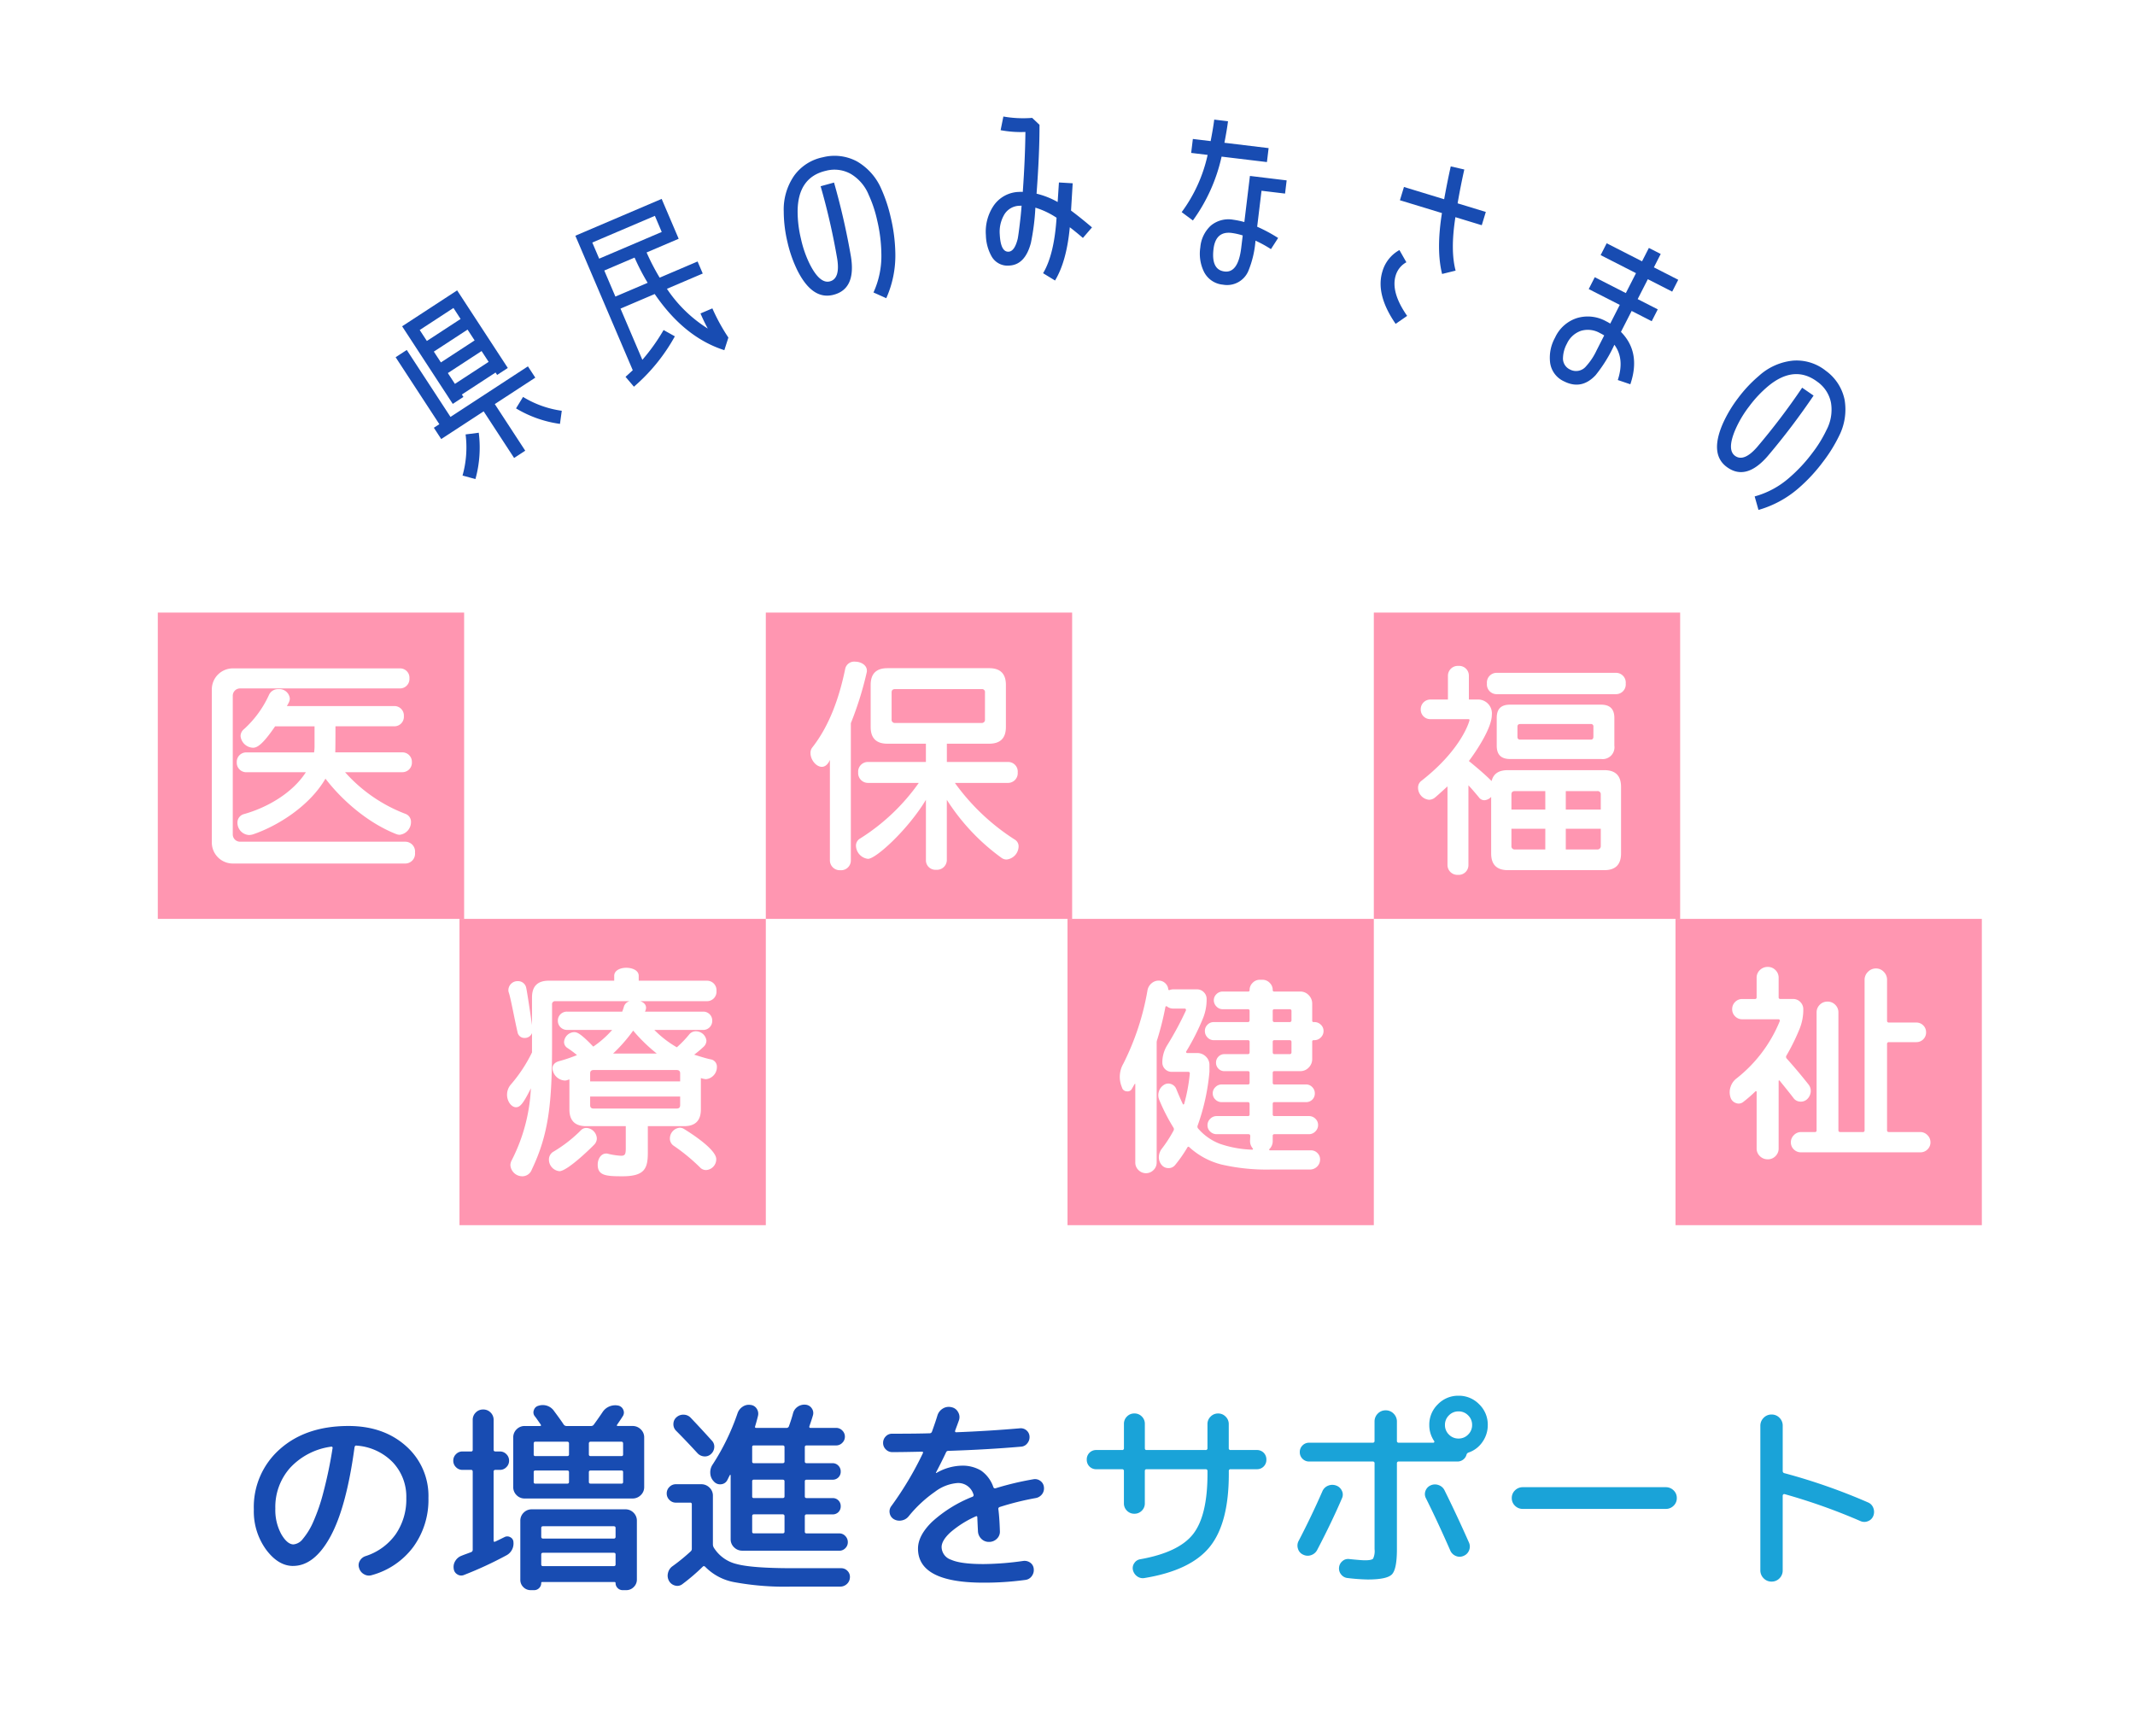 <svg xmlns="http://www.w3.org/2000/svg" width="460" height="374" viewBox="0 0 460 374">
  <g id="グループ_4" data-name="グループ 4" transform="translate(-2300 -549)">
    <rect id="長方形_3746" data-name="長方形 3746" width="460" height="374" transform="translate(2300 549)" fill="#fff"/>
    <path id="パス_42867" data-name="パス 42867" d="M20.34-27.27a14.7,14.7,0,0,0-8.8,4.522,12.677,12.677,0,0,0-3.218,8.8A10.872,10.872,0,0,0,9.608-8.415q1.283,2.2,2.633,2.2a2.883,2.883,0,0,0,2-1.17,14.973,14.973,0,0,0,2.183-3.533,40.052,40.052,0,0,0,2.25-6.525,92.917,92.917,0,0,0,1.98-9.518.228.228,0,0,0-.068-.248A.228.228,0,0,0,20.34-27.27Zm-8.19,25.7q-3.2,0-5.828-3.533A14.014,14.014,0,0,1,3.69-13.725a16.6,16.6,0,0,1,5.6-13.005q5.6-4.995,14.783-5,7.56,0,12.4,4.32A14.324,14.324,0,0,1,41.31-16.2,17.212,17.212,0,0,1,38.048-5.67,16.548,16.548,0,0,1,29.115.405,2.036,2.036,0,0,1,27.45.225a2.214,2.214,0,0,1-1.08-1.35,1.825,1.825,0,0,1,.157-1.553A2.179,2.179,0,0,1,27.765-3.69a12.712,12.712,0,0,0,6.48-4.7A13.221,13.221,0,0,0,36.54-16.2a10.771,10.771,0,0,0-2.925-7.718A12,12,0,0,0,25.83-27.5q-.36-.09-.45.4-1.755,12.915-5.2,19.215T12.15-1.575Zm36.495-20.7a1.9,1.9,0,0,1-1.4-.585,1.9,1.9,0,0,1-.585-1.4,1.9,1.9,0,0,1,.585-1.4,1.9,1.9,0,0,1,1.4-.585H50.49a.318.318,0,0,0,.36-.36V-33.03a2.173,2.173,0,0,1,.653-1.6,2.173,2.173,0,0,1,1.6-.653,2.173,2.173,0,0,1,1.6.653,2.173,2.173,0,0,1,.652,1.6V-26.6q0,.36.405.36H56.7a1.9,1.9,0,0,1,1.4.585,1.9,1.9,0,0,1,.585,1.4,1.9,1.9,0,0,1-.585,1.4,1.9,1.9,0,0,1-1.4.585h-.945a.358.358,0,0,0-.405.405V-7.02q0,.36.405.18.675-.315,1.935-.945a1.3,1.3,0,0,1,1.26.022,1.213,1.213,0,0,1,.675,1.058,2.883,2.883,0,0,1-1.575,2.88A81.051,81.051,0,0,1,49.005.36,1.536,1.536,0,0,1,47.542.248,1.588,1.588,0,0,1,46.755-.99a2.407,2.407,0,0,1,.36-1.687,2.633,2.633,0,0,1,1.35-1.1q.315-.135.99-.382t1.035-.383a.525.525,0,0,0,.36-.54V-21.87q0-.405-.36-.405Zm39.15,3.69a2.352,2.352,0,0,1-.742,1.755,2.463,2.463,0,0,1-1.778.72H62.055a2.388,2.388,0,0,1-1.755-.72,2.388,2.388,0,0,1-.72-1.755V-29.25a2.388,2.388,0,0,1,.72-1.755,2.388,2.388,0,0,1,1.755-.72H65.34q.36,0,.135-.36-.225-.315-.63-.9t-.63-.855a1.313,1.313,0,0,1-.18-1.328,1.364,1.364,0,0,1,.99-.923A2.952,2.952,0,0,1,68.4-34.92q1.44,1.935,2.025,2.835a.748.748,0,0,0,.585.36h5.355a.689.689,0,0,0,.585-.315q.99-1.35,1.89-2.7a3.2,3.2,0,0,1,1.44-1.193,3.247,3.247,0,0,1,1.89-.2,1.507,1.507,0,0,1,1.125.923A1.416,1.416,0,0,1,83.16-33.8q-.36.585-1.17,1.755-.225.315.135.315h3.15a2.463,2.463,0,0,1,1.778.72,2.352,2.352,0,0,1,.742,1.755Zm-16.2-1.08V-21.78q0-.36-.4-.36H64.35a.318.318,0,0,0-.36.36v2.115a.318.318,0,0,0,.36.36h6.84Q71.595-19.3,71.6-19.665Zm0-5.94v-2.34a.358.358,0,0,0-.4-.405H64.35q-.36,0-.36.405v2.34a.318.318,0,0,0,.36.36h6.84Q71.595-25.245,71.6-25.6Zm11.655,5.94V-21.78a.318.318,0,0,0-.36-.36H76.275q-.405,0-.4.36v2.115q0,.36.4.36H82.89A.318.318,0,0,0,83.25-19.665Zm0-5.94v-2.34q0-.4-.36-.405H76.275a.358.358,0,0,0-.4.405v2.34q0,.36.4.36H82.89A.318.318,0,0,0,83.25-25.6ZM63.585-13.77h20.16a2.388,2.388,0,0,1,1.755.72,2.388,2.388,0,0,1,.72,1.755V1.35a2.209,2.209,0,0,1-.675,1.62,2.209,2.209,0,0,1-1.62.675H83.16a1.473,1.473,0,0,1-1.08-.45,1.473,1.473,0,0,1-.45-1.08q0-.225-.27-.225H65.835a.2.2,0,0,0-.225.225,1.473,1.473,0,0,1-.45,1.08,1.473,1.473,0,0,1-1.08.45h-.72a2.173,2.173,0,0,1-1.6-.652,2.173,2.173,0,0,1-.653-1.6V-11.3a2.388,2.388,0,0,1,.72-1.755A2.388,2.388,0,0,1,63.585-13.77ZM81.63-1.89V-4.05q0-.36-.4-.36H66.015q-.4,0-.4.36v2.16q0,.36.4.36h15.21Q81.63-1.53,81.63-1.89Zm0-5.985v-1.89q0-.36-.4-.36H66.015q-.4,0-.4.36v1.89a.358.358,0,0,0,.4.405h15.21A.358.358,0,0,0,81.63-7.875ZM108.945-4.86a2.463,2.463,0,0,1-1.778-.72,2.352,2.352,0,0,1-.742-1.755v-13.77q0-.09-.068-.09a.153.153,0,0,0-.112.045l-.54,1.08a1.657,1.657,0,0,1-1.35.9,1.756,1.756,0,0,1-1.53-.585,2.669,2.669,0,0,1-.787-1.778,2.96,2.96,0,0,1,.518-1.913A49.837,49.837,0,0,0,107.91-34.47a2.729,2.729,0,0,1,1.1-1.417,2.346,2.346,0,0,1,1.688-.383,1.75,1.75,0,0,1,1.327.788,1.945,1.945,0,0,1,.293,1.553q-.27,1.125-.63,2.3-.09.315.27.315h6.48a.525.525,0,0,0,.54-.36q.585-1.62.9-2.835a2.441,2.441,0,0,1,1.035-1.4,2.521,2.521,0,0,1,1.665-.405,1.75,1.75,0,0,1,1.327.787,1.74,1.74,0,0,1,.247,1.508q-.225.81-.765,2.34-.09.36.225.36h5.535a1.816,1.816,0,0,1,1.328.563,1.816,1.816,0,0,1,.563,1.327,1.816,1.816,0,0,1-.562,1.328,1.816,1.816,0,0,1-1.328.562h-6.345q-.405,0-.4.36v3.105q0,.36.4.36h5.58a1.689,1.689,0,0,1,1.237.517,1.742,1.742,0,0,1,.518,1.282,1.707,1.707,0,0,1-.495,1.26,1.707,1.707,0,0,1-1.26.5h-5.58q-.405,0-.4.36v3.24q0,.36.4.36h5.58a1.707,1.707,0,0,1,1.26.5,1.707,1.707,0,0,1,.495,1.26,1.707,1.707,0,0,1-.495,1.26,1.707,1.707,0,0,1-1.26.495h-5.58a.358.358,0,0,0-.4.405v3.33q0,.36.4.36h7.02a1.743,1.743,0,0,1,1.305.563,1.853,1.853,0,0,1,.54,1.327,1.778,1.778,0,0,1-.54,1.305,1.778,1.778,0,0,1-1.305.54Zm2.115-22.32v3.105a.318.318,0,0,0,.36.36h6.21q.4,0,.4-.36V-27.18q0-.36-.4-.36h-6.21A.318.318,0,0,0,111.06-27.18Zm0,7.38v3.24a.318.318,0,0,0,.36.36h6.21q.4,0,.4-.36V-19.8q0-.36-.4-.36h-6.21A.318.318,0,0,0,111.06-19.8Zm0,7.515v3.33a.318.318,0,0,0,.36.36h6.21q.4,0,.4-.36v-3.33a.358.358,0,0,0-.4-.405h-6.21Q111.06-12.69,111.06-12.285Zm-8.685-16.29a1.848,1.848,0,0,1,.518,1.463,2.109,2.109,0,0,1-.7,1.417,1.878,1.878,0,0,1-1.485.517,2.13,2.13,0,0,1-1.44-.7q-2.565-2.79-4.635-4.86a1.95,1.95,0,0,1-.54-1.485,1.892,1.892,0,0,1,.675-1.4,2.156,2.156,0,0,1,1.575-.54,2.089,2.089,0,0,1,1.485.675Q99.9-31.32,102.375-28.575ZM94.635-15.21a1.9,1.9,0,0,1-1.4-.585,1.9,1.9,0,0,1-.585-1.4,1.9,1.9,0,0,1,.585-1.4,1.9,1.9,0,0,1,1.4-.585h5.445a2.463,2.463,0,0,1,1.777.72A2.352,2.352,0,0,1,102.6-16.7v10.44a1.425,1.425,0,0,0,.18.72,7.953,7.953,0,0,0,4.928,3.555q3.307.9,12.082.9h10.44A1.832,1.832,0,0,1,131.6-.5,1.79,1.79,0,0,1,132.12.9a2,2,0,0,1-.652,1.418,2.076,2.076,0,0,1-1.462.563h-10.44a59.78,59.78,0,0,1-12.285-.945,11.7,11.7,0,0,1-6.3-3.285q-.315-.315-.54-.09a43.246,43.246,0,0,1-4.41,3.78,1.758,1.758,0,0,1-1.575.315,2.072,2.072,0,0,1-1.305-.99,2.317,2.317,0,0,1-.225-1.732,2.44,2.44,0,0,1,.99-1.463,40.37,40.37,0,0,0,3.915-3.2.705.705,0,0,0,.225-.585v-9.54a.318.318,0,0,0-.36-.36Zm46.62-10.89a1.9,1.9,0,0,1-1.4-.585,1.9,1.9,0,0,1-.585-1.395,1.943,1.943,0,0,1,.563-1.4,1.832,1.832,0,0,1,1.373-.585q5.4,0,8.055-.09a.525.525,0,0,0,.54-.36q.81-2.25,1.17-3.465a2.631,2.631,0,0,1,1.17-1.507,2.407,2.407,0,0,1,1.845-.292,2.029,2.029,0,0,1,1.44,1.057,2.075,2.075,0,0,1,.18,1.778q-.27.765-.81,2.205-.09.36.225.36,7.065-.27,13.77-.855a1.868,1.868,0,0,1,1.4.472,1.837,1.837,0,0,1,.63,1.327,2.047,2.047,0,0,1-.5,1.463,1.822,1.822,0,0,1-1.35.7q-7.29.63-15.615.9a.525.525,0,0,0-.54.36q-.945,2.025-2.16,4.32v.09h.09a11.334,11.334,0,0,1,5.4-1.575,7.759,7.759,0,0,1,4.23,1.058,7.147,7.147,0,0,1,2.655,3.577.378.378,0,0,0,.495.225,64.085,64.085,0,0,1,8.145-1.935,1.893,1.893,0,0,1,1.485.36,1.84,1.84,0,0,1,.765,1.35,2.05,2.05,0,0,1-.4,1.507,2.2,2.2,0,0,1-1.35.833,60.072,60.072,0,0,0-7.785,1.935.413.413,0,0,0-.27.54q.225,1.8.315,4.635a2.084,2.084,0,0,1-.653,1.665,2.338,2.338,0,0,1-1.687.675,2.262,2.262,0,0,1-1.665-.675,2.427,2.427,0,0,1-.72-1.665q-.09-1.71-.135-2.925,0-.4-.36-.225a22.026,22.026,0,0,0-5.423,3.42q-1.913,1.755-1.913,3.2a2.942,2.942,0,0,0,2.07,2.722q2.07.923,6.93.923a63.325,63.325,0,0,0,8.6-.675,2.106,2.106,0,0,1,1.508.383,1.791,1.791,0,0,1,.742,1.327,2.165,2.165,0,0,1-.45,1.6,1.962,1.962,0,0,1-1.4.788,65.753,65.753,0,0,1-9,.585q-14.085,0-14.085-7.335,0-2.835,3.06-5.805a28.313,28.313,0,0,1,8.64-5.355.392.392,0,0,0,.225-.585,3.405,3.405,0,0,0-3.465-2.385,9.2,9.2,0,0,0-4.792,1.868A27.549,27.549,0,0,0,144.72-12.2a2.469,2.469,0,0,1-1.485.833,2.376,2.376,0,0,1-1.665-.292,1.86,1.86,0,0,1-.878-1.283,1.862,1.862,0,0,1,.337-1.507,71.7,71.7,0,0,0,6.795-11.385q.18-.36-.225-.36Q143.46-26.1,141.255-26.1Z" transform="translate(2351 888)" fill="#184cb2"/>
    <g id="グループ_3" data-name="グループ 3" transform="translate(1556.101 262)">
      <path id="パス_42844" data-name="パス 42844" d="M21.188,24.632l6.387,10.154-2.424,1.526L18.765,26.156,9.522,31.969,7.976,29.508l1.195-.751L0,14.175l2.424-1.524L11.6,27.233,28.461,16.624l1.547,2.46ZM21.8,18.36l-.331-.527-7.344,4.618.332.527-2.32,1.459L1.512,7.536,13.494,0,24.124,16.9ZM12.634,3.778,5.289,8.4l1.5,2.388,7.344-4.618Zm2.961,4.708L8.251,13.105l1.482,2.354,7.343-4.618Zm2.939,4.674L11.19,17.778l1.481,2.355,7.344-4.618ZM16.742,40.716l-2.765-.809a22.4,22.4,0,0,0,.811-8.847l2.841-.316a25.376,25.376,0,0,1-.887,9.972m18.412-11.58a24.914,24.914,0,0,1-9.408-3.5L27.3,23.193a21.643,21.643,0,0,0,8.29,3.123Z" transform="matrix(1, -0.017, 0.017, 1, 828.899, 349.8)" fill="#184cb2"/>
      <path id="パス_42845" data-name="パス 42845" d="M19.53,19.387A29.2,29.2,0,0,0,28.184,28.1c-.617-1.183-1.108-2.282-1.515-3.282l2.576-1.048a41.724,41.724,0,0,0,3.344,6.347l-.917,2.7c-5.769-1.955-10.68-6.1-14.794-12.352l-7.42,3.019,4.52,11.11a41.5,41.5,0,0,0,4.68-6.34l2.405,1.4a39.524,39.524,0,0,1-9,10.7L10.293,38.2l1.58-1.4L0,7.617,18.723,0l3.519,8.65-6.959,2.832a47.906,47.906,0,0,0,2.723,5.478l8.227-3.347L27.3,16.227ZM17.2,3.623,3.623,9.145l1.424,3.5L18.618,7.122Zm-4.526,8.922L6.1,15.219l2.3,5.653,7-2.848a47.718,47.718,0,0,1-2.723-5.478" transform="matrix(1, -0.017, 0.017, 1, 867.734, 330.177)" fill="#184cb2"/>
      <path id="パス_42846" data-name="パス 42846" d="M23,13.367a35.957,35.957,0,0,1,.882,7.917,22.586,22.586,0,0,1-2.117,9.575l-2.735-1.283a18.861,18.861,0,0,0,1.84-8.285,33.125,33.125,0,0,0-.784-7.26,26.87,26.87,0,0,0-1.723-5.49,9.339,9.339,0,0,0-3.779-4.584,7.2,7.2,0,0,0-5.341-.77c-4.059.866-6.155,3.774-6.256,8.676A25.253,25.253,0,0,0,3.6,17.717,23.815,23.815,0,0,0,5.408,23.23C6.78,26.077,8.2,27.345,9.616,27.042c1.543-.329,2.133-1.94,1.73-4.825A145.218,145.218,0,0,0,8.036,6.5l2.9-.745A151.951,151.951,0,0,1,14.313,21.8c.67,4.737-.7,7.449-4.073,8.168C7.276,30.6,4.771,28.8,2.715,24.526A27.815,27.815,0,0,1,.682,18.381,28.86,28.86,0,0,1,0,11.82,12.785,12.785,0,0,1,2.357,4.146,10.08,10.08,0,0,1,8.616.266a10.24,10.24,0,0,1,7.348,1.022A12.583,12.583,0,0,1,21.122,7.36,32.246,32.246,0,0,1,23,13.367" transform="matrix(1, -0.017, 0.017, 1, 912.562, 320.768)" fill="#184cb2"/>
      <path id="パス_42847" data-name="パス 42847" d="M20.895,26.449c-.986-.878-1.929-1.675-2.784-2.351-.534,4.838-1.644,8.658-3.374,11.419L12.188,33.9C13.8,31.314,14.863,27.37,15.294,22a17.438,17.438,0,0,0-4.525-2.249,49.728,49.728,0,0,1-1.1,7.6c-.887,3.105-2.449,4.7-4.731,4.78A3.944,3.944,0,0,1,1.124,30.02,9.763,9.763,0,0,1,.008,25.532a10.039,10.039,0,0,1,1.729-6.294A6.837,6.837,0,0,1,7.324,16.3a5.254,5.254,0,0,1,.79.014c.413-4.709.676-9,.785-12.906a23.43,23.43,0,0,1-5.334-.475L4.209,0a24.438,24.438,0,0,0,6.2.4l1.55,1.523c-.055,4.282-.377,9.236-.884,14.821a17.545,17.545,0,0,1,4.512,1.874l.348-4.208,2.958.227-.455,5.874c1.238.952,2.736,2.186,4.452,3.7ZM7.43,19.286a3.916,3.916,0,0,0-3.5,2.035A7.322,7.322,0,0,0,3,25.426c.09,2.531.715,3.755,1.836,3.714.871-.031,1.543-.969,2.019-2.772.107-.5.311-1.755.573-3.759.133-.919.259-2.044.379-3.337Z" transform="matrix(1, -0.017, 0.017, 1, 955.874, 312.178)" fill="#184cb2"/>
      <path id="パス_42848" data-name="パス 42848" d="M8.8,8A36.96,36.96,0,0,1,2.386,21.651L0,19.813A32.381,32.381,0,0,0,5.8,7.581L2.261,7.092l.415-3L6.5,4.618c.374-1.792.672-3.343.848-4.618l2.961.409c-.182,1.317-.481,2.868-.849,4.618l9.5,1.313-.415,3Zm8.475,7.5-1.068,7.732a33.53,33.53,0,0,1,4.473,2.5l-1.587,2.379a25.8,25.8,0,0,0-3.3-1.881,21.476,21.476,0,0,1-1.655,6.517,4.971,4.971,0,0,1-5.506,2.844A5.077,5.077,0,0,1,4.55,32.677a8.87,8.87,0,0,1-.664-5.2A7.159,7.159,0,0,1,6.2,22.848a5.918,5.918,0,0,1,4.862-1.213,18.974,18.974,0,0,1,2.4.541l1.37-9.91,7.894,1.091-.391,2.837Zm-4.212,9.559a14.379,14.379,0,0,0-2.392-.582c-2.262-.312-3.59.8-3.948,3.394-.414,3,.368,4.618,2.3,4.886s3.17-1.406,3.67-5.024Z" transform="matrix(1, -0.017, 0.017, 1, 998.163, 312.897)" fill="#184cb2"/>
      <path id="パス_42849" data-name="パス 42849" d="M3.094,33.721C.247,29.438-.626,25.664.436,22.385a7.687,7.687,0,0,1,3.742-4.549L5.632,20.49A4.8,4.8,0,0,0,3.28,23.307c-.767,2.371-.007,5.279,2.32,8.738ZM16.357,10.957c-.814,4.669-.886,8.53-.151,11.517l-2.922.668c-.8-3.445-.75-7.793.189-13.119L4.468,7.107l.92-2.844L14,7.051c.5-2.5,1-4.827,1.542-7.051l2.908.723c-.545,2.224-1.076,4.671-1.566,7.262l6.043,1.957-.921,2.844Z" transform="matrix(1, -0.017, 0.017, 1, 1040.932, 323.117)" fill="#184cb2"/>
      <path id="パス_42850" data-name="パス 42850" d="M14.578,29.5c1.061-3.056.846-5.568-.607-7.611a30.95,30.95,0,0,1-4.157,6.487c-2.078,2.139-4.353,2.528-6.882,1.182A5.162,5.162,0,0,1,.049,25.347a8.85,8.85,0,0,1,1.17-5.209A7.823,7.823,0,0,1,6,16.006a8.112,8.112,0,0,1,6.294.808,7.974,7.974,0,0,1,.861.505l2.124-4L8.649,9.8,9.994,7.267,16.628,10.8,18.89,6.544,11.339,2.528,12.685,0l7.551,4.016,1.521-2.86L24.284,2.5l-1.52,2.859,5.2,2.767-1.345,2.53L21.418,7.89l-2.261,4.252,4.288,2.281L22.1,16.951,17.813,14.67l-2.379,4.472c2.841,2.968,3.47,6.735,1.831,11.319Zm-2.765-9.653a8.5,8.5,0,0,0-.86-.5,5.239,5.239,0,0,0-4.109-.587,5.231,5.231,0,0,0-3.095,2.726,6.871,6.871,0,0,0-.894,3.005,2.607,2.607,0,0,0,1.422,2.543A2.786,2.786,0,0,0,7.8,26.414,13.492,13.492,0,0,0,10.1,23.074Z" transform="matrix(1, -0.017, 0.017, 1, 1077.384, 339.636)" fill="#184cb2"/>
      <path id="パス_42851" data-name="パス 42851" d="M22.9,21.769a35.957,35.957,0,0,1-5.5,5.762,22.589,22.589,0,0,1-8.7,4.526l-.773-2.921a18.873,18.873,0,0,0,7.536-3.911,33.073,33.073,0,0,0,5.063-5.264,26.863,26.863,0,0,0,3.1-4.847,9.331,9.331,0,0,0,1.089-5.841,7.207,7.207,0,0,0-2.84-4.592c-3.27-2.556-6.847-2.3-10.67.776A25.291,25.291,0,0,0,7.1,9.687a23.837,23.837,0,0,0-3.063,4.93c-1.3,2.88-1.366,4.781-.221,5.677,1.243.971,2.857.389,4.81-1.773A145.206,145.206,0,0,0,18.554,5.887l2.432,1.742A151.225,151.225,0,0,1,10.855,20.524c-3.2,3.557-6.163,4.246-8.879,2.124C-.411,20.782-.64,17.7,1.314,13.383a27.808,27.808,0,0,1,3.406-5.5,28.889,28.889,0,0,1,4.6-4.734A12.785,12.785,0,0,1,16.712.02a10.076,10.076,0,0,1,7,2.307,10.238,10.238,0,0,1,3.936,6.29A12.579,12.579,0,0,1,26.3,16.471a32.283,32.283,0,0,1-3.4,5.3" transform="matrix(1, -0.017, 0.017, 1, 1113.531, 364.969)" fill="#184cb2"/>
    </g>
    <rect id="長方形_3740" data-name="長方形 3740" width="66" height="66" transform="translate(2334 681)" fill="#ff96b1"/>
    <rect id="長方形_3742" data-name="長方形 3742" width="66" height="66" transform="translate(2465 681)" fill="#ff96b1"/>
    <rect id="長方形_3744" data-name="長方形 3744" width="66" height="66" transform="translate(2596 681)" fill="#ff96b1"/>
    <rect id="長方形_3741" data-name="長方形 3741" width="66" height="66" transform="translate(2399 747)" fill="#ff96b1"/>
    <rect id="長方形_3743" data-name="長方形 3743" width="66" height="66" transform="translate(2530 747)" fill="#ff96b1"/>
    <rect id="長方形_3745" data-name="長方形 3745" width="66" height="66" transform="translate(2661 747)" fill="#ff96b1"/>
    <path id="パス_42865" data-name="パス 42865" d="M43.632-16.608a2.05,2.05,0,0,0,2.112-2.16,2.038,2.038,0,0,0-2.112-2.112h-14.4c.048-.432.048-5.616.048-5.616H41.952A2.05,2.05,0,0,0,44.016-28.7a2.036,2.036,0,0,0-2.064-2.16H18.816c.48-.864.624-1.1.624-1.68a2.263,2.263,0,0,0-2.448-1.968,2.128,2.128,0,0,0-2.016,1.2,22.5,22.5,0,0,1-5.424,7.44,1.917,1.917,0,0,0-.72,1.488,2.792,2.792,0,0,0,2.688,2.5c.816,0,1.968-.528,4.752-4.608h8.5v4.464a10.155,10.155,0,0,1-.1,1.152H10.08a2.027,2.027,0,0,0-2.064,2.112,2.039,2.039,0,0,0,2.064,2.16H22.9c-2.832,4.416-8.208,7.584-13.344,9.024A1.872,1.872,0,0,0,8.16-5.712a2.632,2.632,0,0,0,2.5,2.64,3.227,3.227,0,0,0,.864-.144c5.232-1.776,12.144-6.048,15.6-12C30.192-11.184,35.712-5.9,42.384-3.264a2.369,2.369,0,0,0,.72.144,2.757,2.757,0,0,0,2.448-2.736,1.815,1.815,0,0,0-1.2-1.776,33.22,33.22,0,0,1-13.008-8.976Zm.72,19.68A2.121,2.121,0,0,0,46.416.72a2.121,2.121,0,0,0-2.064-2.352H8.736A1.567,1.567,0,0,1,7.152-3.216V-33.072a1.567,1.567,0,0,1,1.584-1.584H43.152a2.036,2.036,0,0,0,2.064-2.16,2.012,2.012,0,0,0-2.064-2.16h-36A4.528,4.528,0,0,0,2.64-34.512v33.12A4.528,4.528,0,0,0,7.152,3.072Z" transform="translate(2343 732)" fill="#fff"/>
    <path id="パス_42864" data-name="パス 42864" d="M39.408-6.336q3.6,0,3.6-3.6V-16.7a4.269,4.269,0,0,0,1.1.24,2.616,2.616,0,0,0,2.352-2.64,1.58,1.58,0,0,0-1.344-1.632c-1.008-.192-2.592-.72-3.552-1.008A23.036,23.036,0,0,0,43.68-23.52a1.871,1.871,0,0,0,.528-1.248,2.3,2.3,0,0,0-2.3-2.016,1.83,1.83,0,0,0-1.44.72,23.252,23.252,0,0,1-2.64,2.736,22.6,22.6,0,0,1-4.848-3.744H43.392a1.939,1.939,0,0,0,2.064-1.968,1.914,1.914,0,0,0-2.064-1.968H30.96a1.948,1.948,0,0,0,.24-.816c0-.624-.384-1.152-1.248-1.44h14.4a2.041,2.041,0,0,0,2.016-2.208,2.041,2.041,0,0,0-2.016-2.208H29.616v-1.056c0-1.152-1.344-1.728-2.688-1.728-1.3,0-2.592.576-2.592,1.728v1.056H10.224q-3.6,0-3.6,3.6v5.952c-.432-3.024-1.008-6.864-1.248-8.016A1.777,1.777,0,0,0,3.6-37.584a1.978,1.978,0,0,0-2.064,1.872,1.525,1.525,0,0,0,.1.624c.432,1.3,1.2,5.616,1.872,8.5A1.487,1.487,0,0,0,5.04-25.344,1.639,1.639,0,0,0,6.624-26.4v4.176A32.037,32.037,0,0,1,2.112-15.36,3.346,3.346,0,0,0,1.248-13.1c0,1.44.96,2.688,1.92,2.688.912,0,1.584-.816,3.216-4.08a37.857,37.857,0,0,1-4.128,15.5,2.336,2.336,0,0,0-.288,1.056,2.58,2.58,0,0,0,2.592,2.4,2.164,2.164,0,0,0,2.016-1.44c3.7-7.728,4.368-14.5,4.368-26.976v-8.592a.636.636,0,0,1,.72-.72H27.648a1.727,1.727,0,0,0-1.2,1.1,10.8,10.8,0,0,1-.384,1.152H14.256a1.941,1.941,0,0,0-2.064,1.968,1.968,1.968,0,0,0,2.064,1.968H23.9a21.447,21.447,0,0,1-4.08,3.6c-2.832-2.976-3.552-3.12-4.128-3.12a2.278,2.278,0,0,0-2.16,2.112,1.527,1.527,0,0,0,.72,1.3,20.9,20.9,0,0,1,2.064,1.536,32.635,32.635,0,0,1-3.84,1.3c-1.056.288-1.44.912-1.44,1.584a2.826,2.826,0,0,0,2.592,2.592,1.418,1.418,0,0,0,.624-.1l.432-.144v6.48q0,3.6,3.6,3.6h8.544v4.7c0,1.248-.1,1.68-1.008,1.68a15.517,15.517,0,0,1-2.832-.432,1.057,1.057,0,0,0-.384-.048c-1.152,0-1.824,1.2-1.824,2.4,0,2.352,1.776,2.5,5.328,2.5,4.848,0,5.472-1.728,5.472-5.136V-6.336Zm-.864-4.512c0,.48-.24.72-.768.72H19.92c-.528,0-.768-.24-.768-.72V-12.72H38.544Zm-18.432,8.4a1.919,1.919,0,0,0,.48-1.248,2.381,2.381,0,0,0-2.208-2.256,1.592,1.592,0,0,0-1.2.48,29.723,29.723,0,0,1-5.9,4.608A1.936,1.936,0,0,0,10.272.864a2.507,2.507,0,0,0,2.256,2.5C14.352,3.36,20.016-2.3,20.112-2.448ZM38.544-15.984H19.152v-1.728c0-.48.24-.72.768-.72H37.776c.528,0,.768.24.768.72ZM42.96,2.688a1.767,1.767,0,0,0,1.2.432A2.324,2.324,0,0,0,46.32.768c0-1.536-2.976-4.032-6.912-6.48A1.731,1.731,0,0,0,38.448-6a2.332,2.332,0,0,0-2.112,2.256,1.841,1.841,0,0,0,.816,1.632A40.806,40.806,0,0,1,42.96,2.688ZM24.1-21.984a34.271,34.271,0,0,0,4.32-4.944A35.866,35.866,0,0,0,33.5-21.984Z" transform="translate(2408 798)" fill="#fff"/>
    <path id="パス_42863" data-name="パス 42863" d="M44.208-14.3a2.09,2.09,0,0,0,2.064-2.256,2.065,2.065,0,0,0-2.064-2.256h-13.2v-3.936h9.12q3.6,0,3.6-3.6v-9.072q0-3.6-3.6-3.6H18.192q-3.6,0-3.6,3.6v9.072q0,3.6,3.6,3.6h8.3v3.936H13.968A2.093,2.093,0,0,0,11.9-16.56,2.119,2.119,0,0,0,13.968-14.3H24.96a44.3,44.3,0,0,1-12.672,12A1.76,1.76,0,0,0,11.424-.72a2.934,2.934,0,0,0,2.592,2.784c1.728,0,8.64-6.336,12.48-12.72V2.4A2.041,2.041,0,0,0,28.7,4.416a2.127,2.127,0,0,0,2.3-2.016V-10.656A45.781,45.781,0,0,0,42.816,1.872a1.829,1.829,0,0,0,1.056.336A2.9,2.9,0,0,0,46.464-.576,1.687,1.687,0,0,0,45.6-2.112,47.032,47.032,0,0,1,32.736-14.3ZM5.808,2.4A2.128,2.128,0,0,0,8.064,4.512,2.1,2.1,0,0,0,10.32,2.4V-27.168a72.008,72.008,0,0,0,3.408-10.9,1.329,1.329,0,0,0,.048-.432c0-1.2-1.3-1.92-2.5-1.92a1.97,1.97,0,0,0-2.16,1.488c-1.344,6.576-3.552,12.48-7.1,16.992a1.847,1.847,0,0,0-.384,1.248c0,1.392,1.2,2.928,2.448,2.928.576,0,1.248-.384,1.728-1.488ZM39.216-27.984a.672.672,0,0,1-.72.768H19.872a.685.685,0,0,1-.768-.768v-5.808c0-.48.24-.72.768-.72H38.5a.636.636,0,0,1,.72.72Z" transform="translate(2473 732)" fill="#fff"/>
    <path id="パス_42861" data-name="パス 42861" d="M41.664,3.5q3.6,0,3.6-3.6V-14.448q0-3.6-3.6-3.6H20.88c-1.968,0-3.12.768-3.5,2.352-1.536-1.536-3.264-2.976-4.9-4.32,1.776-2.352,4.944-7.2,4.944-9.936a2.987,2.987,0,0,0-3.168-3.312H12.48V-38.4a2.1,2.1,0,0,0-2.256-2.112A2.128,2.128,0,0,0,7.968-38.4v5.136h-3.7a2.077,2.077,0,0,0-2.16,2.112,2.051,2.051,0,0,0,2.16,2.112h8.064c.24,0,.288.1.288.192,0,.144-1.584,6.24-10.368,13.1a1.791,1.791,0,0,0-.72,1.488,2.608,2.608,0,0,0,2.352,2.592,2.072,2.072,0,0,0,1.3-.48c.96-.816,1.824-1.632,2.688-2.4V2.4a2.128,2.128,0,0,0,2.256,2.112A2.1,2.1,0,0,0,12.384,2.4V-14.784c.768.816,1.536,1.728,2.256,2.592a1.438,1.438,0,0,0,1.2.624,2.185,2.185,0,0,0,1.44-.72V-.1q0,3.6,3.6,3.6Zm-.72-23.952a2.546,2.546,0,0,0,2.88-2.88V-29.28c0-1.968-.96-2.88-2.88-2.88H21.36c-1.968,0-2.88.912-2.88,2.88v5.952c0,1.92.912,2.88,2.88,2.88Zm3.264-13.968a2.1,2.1,0,0,0,2.064-2.3,2.1,2.1,0,0,0-2.064-2.3H18.432a2.1,2.1,0,0,0-2.064,2.3,2.1,2.1,0,0,0,2.064,2.3Zm-4.9,9.168c0,.432-.192.624-.576.624H23.568c-.432,0-.624-.192-.624-.624v-2.16c0-.384.192-.576.624-.576H38.736a.509.509,0,0,1,.576.576ZM40.9-1.728a.707.707,0,0,1-.768.768H33.36V-5.424H40.9ZM28.944-.96H22.416a.685.685,0,0,1-.768-.768v-3.7h7.3ZM40.9-9.552H33.36v-3.984h6.768a.672.672,0,0,1,.768.72Zm-11.952,0h-7.3v-3.264c0-.48.24-.72.768-.72h6.528Z" transform="translate(2604 733)" fill="#fff"/>
    <path id="パス_42862" data-name="パス 42862" d="M43.193-28.764a1.936,1.936,0,0,1,1.387.564,1.82,1.82,0,0,1,.587,1.363,1.9,1.9,0,0,1-.587,1.386,1.9,1.9,0,0,1-1.387.587h-.141a.291.291,0,0,0-.329.329v3.713a2.573,2.573,0,0,1-.752,1.857,2.456,2.456,0,0,1-1.833.775H34.592a.332.332,0,0,0-.376.376V-15.7a.332.332,0,0,0,.376.376h6.815a1.8,1.8,0,0,1,1.316.564,1.857,1.857,0,0,1,.564,1.363,1.819,1.819,0,0,1-.541,1.34,1.819,1.819,0,0,1-1.34.54H34.592a.332.332,0,0,0-.376.376v2.256a.332.332,0,0,0,.376.376h7.426a1.936,1.936,0,0,1,1.387.564,1.82,1.82,0,0,1,.587,1.363A1.9,1.9,0,0,1,43.4-5.194a1.9,1.9,0,0,1-1.387.588H34.592a.332.332,0,0,0-.376.376v1.081a2.363,2.363,0,0,1-.705,1.739.154.154,0,0,0-.047.188.151.151,0,0,0,.141.094h8.836a1.913,1.913,0,0,1,1.434.611A1.869,1.869,0,0,1,44.415.94a2.091,2.091,0,0,1-.681,1.481,2.169,2.169,0,0,1-1.528.587H33.793A43.173,43.173,0,0,1,23.265,1.951a16.123,16.123,0,0,1-7-3.737q-.282-.282-.47.094a29.62,29.62,0,0,1-2.632,3.76A1.764,1.764,0,0,1,11.7,2.7a1.848,1.848,0,0,1-1.457-.729A2.579,2.579,0,0,1,9.682.235,3.065,3.065,0,0,1,10.34-1.5a27.485,27.485,0,0,0,2.491-3.854.613.613,0,0,0,0-.658,41.676,41.676,0,0,1-3.055-5.969,2.576,2.576,0,0,1-.094-1.809,2.549,2.549,0,0,1,1.081-1.433,1.716,1.716,0,0,1,1.551-.188,1.835,1.835,0,0,1,1.128,1.081q.705,1.739,1.41,3.243a.114.114,0,0,0,.141.071.21.21,0,0,0,.141-.118,37.024,37.024,0,0,0,1.222-6.58q0-.329-.376-.329H12.455a1.95,1.95,0,0,1-1.434-.588,1.95,1.95,0,0,1-.587-1.433,6.992,6.992,0,0,1,1.081-3.76,69.432,69.432,0,0,0,3.995-7.426.356.356,0,0,0-.023-.282.226.226,0,0,0-.212-.141H12.737a2.117,2.117,0,0,1-1.316-.47q-.235-.141-.329.141a62.617,62.617,0,0,1-1.739,6.956,2.025,2.025,0,0,0-.141.8V1.5a2.215,2.215,0,0,1-.682,1.621,2.27,2.27,0,0,1-3.243,0A2.215,2.215,0,0,1,4.606,1.5V-15.369q0-.094-.047-.094a.135.135,0,0,0-.094.047l-.564.987a1.044,1.044,0,0,1-1.128.587,1.1,1.1,0,0,1-1.034-.822L1.6-15.04a5.679,5.679,0,0,1,.423-4.747A56.012,56.012,0,0,0,7.238-35.626a2.541,2.541,0,0,1,.916-1.528,2.315,2.315,0,0,1,1.622-.54,1.994,1.994,0,0,1,1.293.564,2.023,2.023,0,0,1,.635,1.222q0,.329.329.235a2.014,2.014,0,0,1,.705-.141h5.17a1.989,1.989,0,0,1,1.457.611,1.989,1.989,0,0,1,.611,1.457,10.68,10.68,0,0,1-.752,4.089A49.779,49.779,0,0,1,15.6-22.466a.186.186,0,0,0-.023.235.226.226,0,0,0,.211.141h2.162a2.573,2.573,0,0,1,1.857.752,2.456,2.456,0,0,1,.775,1.833v1.457A46.01,46.01,0,0,1,18.048-6.486a.639.639,0,0,0,.094.658,11.7,11.7,0,0,0,4.677,3.29A23.47,23.47,0,0,0,29.8-1.269a.158.158,0,0,0,.141-.071.155.155,0,0,0,0-.164,2.434,2.434,0,0,1-.611-1.645l.047-1.034q0-.423-.376-.423H22.137A1.936,1.936,0,0,1,20.75-5.17a1.82,1.82,0,0,1-.587-1.363A1.9,1.9,0,0,1,20.75-7.92a1.9,1.9,0,0,1,1.387-.587h6.721a.332.332,0,0,0,.376-.376v-2.209q0-.423-.376-.423h-5.64a1.857,1.857,0,0,1-1.363-.564,1.8,1.8,0,0,1-.564-1.316,1.82,1.82,0,0,1,.588-1.363,1.882,1.882,0,0,1,1.339-.564h5.64a.332.332,0,0,0,.376-.376v-2.115a.332.332,0,0,0-.376-.376H23.829a1.742,1.742,0,0,1-1.316-.541A1.8,1.8,0,0,1,22-20.022a1.8,1.8,0,0,1,.517-1.292,1.742,1.742,0,0,1,1.316-.541h5.029q.376,0,.376-.423v-2.209a.332.332,0,0,0-.376-.376H21.526a1.82,1.82,0,0,1-1.363-.587,1.936,1.936,0,0,1-.564-1.386,1.857,1.857,0,0,1,.564-1.363,1.857,1.857,0,0,1,1.363-.564h7.332q.376,0,.376-.423v-1.974a.332.332,0,0,0-.376-.376H23.453a1.82,1.82,0,0,1-1.363-.588,1.882,1.882,0,0,1-.564-1.339,1.8,1.8,0,0,1,.564-1.316,1.857,1.857,0,0,1,1.363-.564h5.452a.291.291,0,0,0,.329-.329,2.122,2.122,0,0,1,.658-1.551,2.122,2.122,0,0,1,1.551-.658h.564a2.122,2.122,0,0,1,1.551.658,2.122,2.122,0,0,1,.658,1.551.291.291,0,0,0,.329.329h5.593a2.457,2.457,0,0,1,1.833.776,2.573,2.573,0,0,1,.752,1.856v3.619a.291.291,0,0,0,.329.329Zm-4.935,6.486v-2.209q0-.376-.423-.376H34.592a.332.332,0,0,0-.376.376v2.209q0,.423.376.423h3.243A.374.374,0,0,0,38.258-22.278Zm0-6.909v-1.974q0-.376-.423-.376H34.592a.332.332,0,0,0-.376.376v1.974q0,.423.376.423h3.243A.374.374,0,0,0,38.258-29.187Z" transform="translate(2540 798)" fill="#fff"/>
    <path id="パス_42860" data-name="パス 42860" d="M11.539,3.125a2.269,2.269,0,0,1-1.668.681,2.348,2.348,0,0,1-1.692-.681,2.231,2.231,0,0,1-.7-1.668V-10.716a.158.158,0,0,0-.07-.141.155.155,0,0,0-.164,0A29.54,29.54,0,0,1,4.653-8.6a1.584,1.584,0,0,1-1.645.282A1.84,1.84,0,0,1,1.833-9.588a3.591,3.591,0,0,1,.023-2.186A3.676,3.676,0,0,1,3.1-13.583a30.164,30.164,0,0,0,9.353-12.361.356.356,0,0,0-.023-.282.226.226,0,0,0-.212-.141H4.371A2.082,2.082,0,0,1,2.844-27a2.082,2.082,0,0,1-.635-1.528A2.138,2.138,0,0,1,2.844-30.1a2.082,2.082,0,0,1,1.528-.635H7.1a.332.332,0,0,0,.376-.376V-35.3a2.231,2.231,0,0,1,.7-1.668,2.348,2.348,0,0,1,1.692-.682,2.269,2.269,0,0,1,1.668.682A2.269,2.269,0,0,1,12.22-35.3v4.183a.332.332,0,0,0,.376.376h2.726a2.1,2.1,0,0,1,1.575.658,2.161,2.161,0,0,1,.635,1.551,10.938,10.938,0,0,1-.8,4.23,44.577,44.577,0,0,1-2.82,5.734.538.538,0,0,0,0,.611q2.444,2.726,4.747,5.64a2.226,2.226,0,0,1,.47,1.622,2.492,2.492,0,0,1-.752,1.528,1.961,1.961,0,0,1-1.551.54,1.848,1.848,0,0,1-1.41-.776q-.893-1.175-2.961-3.713-.235-.235-.235.141V1.457A2.269,2.269,0,0,1,11.539,3.125ZM42.723-2.068a2.122,2.122,0,0,1,1.551.658A2.122,2.122,0,0,1,44.932.141,2.082,2.082,0,0,1,44.3,1.669a2.138,2.138,0,0,1-1.575.635H17.061a2.138,2.138,0,0,1-1.575-.635A2.082,2.082,0,0,1,14.852.141,2.122,2.122,0,0,1,15.51-1.41a2.122,2.122,0,0,1,1.551-.658h2.961a.332.332,0,0,0,.376-.376v-25.38a2.269,2.269,0,0,1,.681-1.669,2.269,2.269,0,0,1,1.669-.681,2.269,2.269,0,0,1,1.668.681,2.269,2.269,0,0,1,.682,1.669v25.38q0,.376.423.376h4.841a.332.332,0,0,0,.376-.376v-32.43a2.347,2.347,0,0,1,.729-1.715,2.347,2.347,0,0,1,1.715-.729,2.271,2.271,0,0,1,1.692.729,2.386,2.386,0,0,1,.705,1.715v8.789a.374.374,0,0,0,.423.423h5.875a2.044,2.044,0,0,1,1.5.611,2.044,2.044,0,0,1,.611,1.5,2.044,2.044,0,0,1-.611,1.5,2.044,2.044,0,0,1-1.5.611H36a.374.374,0,0,0-.423.423V-2.444q0,.376.423.376Z" transform="translate(2671 795)" fill="#fff"/>
    <path id="パス_42866" data-name="パス 42866" d="M5.22-22.41A2.012,2.012,0,0,1,3.735-23,2.012,2.012,0,0,1,3.15-24.48a2.012,2.012,0,0,1,.585-1.485A2.012,2.012,0,0,1,5.22-26.55h5.535a.358.358,0,0,0,.405-.405v-5.22a2.173,2.173,0,0,1,.653-1.6,2.173,2.173,0,0,1,1.6-.653,2.173,2.173,0,0,1,1.6.653,2.173,2.173,0,0,1,.652,1.6v5.22q0,.405.36.405H28.755a.358.358,0,0,0,.4-.405V-32.13a2.209,2.209,0,0,1,.675-1.62,2.209,2.209,0,0,1,1.62-.675,2.209,2.209,0,0,1,1.62.675,2.209,2.209,0,0,1,.675,1.62v5.175a.358.358,0,0,0,.4.405H39.78a2.012,2.012,0,0,1,1.485.585,2.012,2.012,0,0,1,.585,1.485A2.012,2.012,0,0,1,41.265-23a2.012,2.012,0,0,1-1.485.585H34.155a.358.358,0,0,0-.4.405v.63q0,10.62-4.118,15.705T15.57,1.035a2.037,2.037,0,0,1-1.552-.36A2.327,2.327,0,0,1,13.1-.675a1.864,1.864,0,0,1,.293-1.508,1.865,1.865,0,0,1,1.282-.832Q23-4.5,26.078-8.46T29.16-21.375v-.63a.358.358,0,0,0-.4-.405H16.02q-.36,0-.36.405v6.93a2.173,2.173,0,0,1-.652,1.6,2.173,2.173,0,0,1-1.6.653,2.173,2.173,0,0,1-1.6-.653,2.173,2.173,0,0,1-.653-1.6v-6.93a.358.358,0,0,0-.405-.405Zm75.96-7.47a2.819,2.819,0,0,0,2.07.855,2.819,2.819,0,0,0,2.07-.855,2.819,2.819,0,0,0,.855-2.07,2.819,2.819,0,0,0-.855-2.07,2.819,2.819,0,0,0-2.07-.855,2.819,2.819,0,0,0-2.07.855,2.819,2.819,0,0,0-.855,2.07A2.819,2.819,0,0,0,81.18-29.88ZM78.795-36.4A6.07,6.07,0,0,1,83.25-38.25,6.07,6.07,0,0,1,87.705-36.4,6.07,6.07,0,0,1,89.55-31.95,6.257,6.257,0,0,1,88.4-28.283,5.9,5.9,0,0,1,85.41-26.01a.681.681,0,0,0-.45.495,1.927,1.927,0,0,1-.72,1.035,1.974,1.974,0,0,1-1.215.405H70.38a.358.358,0,0,0-.405.4v18.5q0,4.32-1.08,5.423t-5.22,1.1a42.375,42.375,0,0,1-4.32-.315A1.988,1.988,0,0,1,57.96.27a2.023,2.023,0,0,1-.45-1.53,2.015,2.015,0,0,1,.72-1.35,1.819,1.819,0,0,1,1.44-.45q2.61.27,3.42.27,1.44,0,1.755-.36a3.8,3.8,0,0,0,.315-2.025v-18.5a.358.358,0,0,0-.4-.4H51.075a1.957,1.957,0,0,1-1.44-.585,1.957,1.957,0,0,1-.585-1.44,1.957,1.957,0,0,1,.585-1.44,1.957,1.957,0,0,1,1.44-.585h13.68a.358.358,0,0,0,.4-.405v-4.14a2.352,2.352,0,0,1,.7-1.732,2.3,2.3,0,0,1,1.688-.7,2.315,2.315,0,0,1,1.732.72,2.374,2.374,0,0,1,.7,1.71v4.14a.358.358,0,0,0,.405.405h7.47a.19.19,0,0,0,.158-.113.2.2,0,0,0,.022-.2,6.067,6.067,0,0,1-1.08-3.51A6.07,6.07,0,0,1,78.795-36.4ZM49.77-4.005a1.971,1.971,0,0,1-1.1-1.238A2.129,2.129,0,0,1,48.78-6.93q2.745-5.265,5.13-10.71a2.2,2.2,0,0,1,1.215-1.215A2.364,2.364,0,0,1,56.88-18.9a2.13,2.13,0,0,1,1.237,1.125,1.861,1.861,0,0,1,.022,1.62q-2.2,5.13-5.355,11.16a2.3,2.3,0,0,1-1.305,1.1A2.2,2.2,0,0,1,49.77-4.005ZM81.45-4.95q-2.745-6.255-5.22-11.205a1.921,1.921,0,0,1-.09-1.62,2.053,2.053,0,0,1,1.125-1.17,2.253,2.253,0,0,1,1.71-.045,2.216,2.216,0,0,1,1.26,1.125Q82.89-12.51,85.5-6.615a2.13,2.13,0,0,1,.023,1.687A2.119,2.119,0,0,1,84.33-3.735a2.067,2.067,0,0,1-1.687,0A2.2,2.2,0,0,1,81.45-4.95Zm15.66-8.91a2.338,2.338,0,0,1-1.687-.675,2.225,2.225,0,0,1-.7-1.665,2.225,2.225,0,0,1,.7-1.665,2.338,2.338,0,0,1,1.688-.675h30.78a2.338,2.338,0,0,1,1.688.675,2.225,2.225,0,0,1,.7,1.665,2.225,2.225,0,0,1-.7,1.665,2.338,2.338,0,0,1-1.688.675Zm53.6,15.66a2.315,2.315,0,0,1-1.732-.72,2.374,2.374,0,0,1-.7-1.71V-31.77a2.374,2.374,0,0,1,.7-1.71,2.315,2.315,0,0,1,1.732-.72,2.3,2.3,0,0,1,1.688.7,2.352,2.352,0,0,1,.7,1.733v9.72a.463.463,0,0,0,.4.495,127.979,127.979,0,0,1,18,6.3,2.049,2.049,0,0,1,1.125,1.193,2.339,2.339,0,0,1,0,1.688,1.968,1.968,0,0,1-1.147,1.148,2.021,2.021,0,0,1-1.643-.023,127.539,127.539,0,0,0-16.335-5.805.272.272,0,0,0-.27.067.322.322,0,0,0-.135.248V-.63a2.352,2.352,0,0,1-.7,1.733A2.3,2.3,0,0,1,150.705,1.8Z" transform="translate(2531 888)" fill="#1aa3d8"/>
  </g>
</svg>

